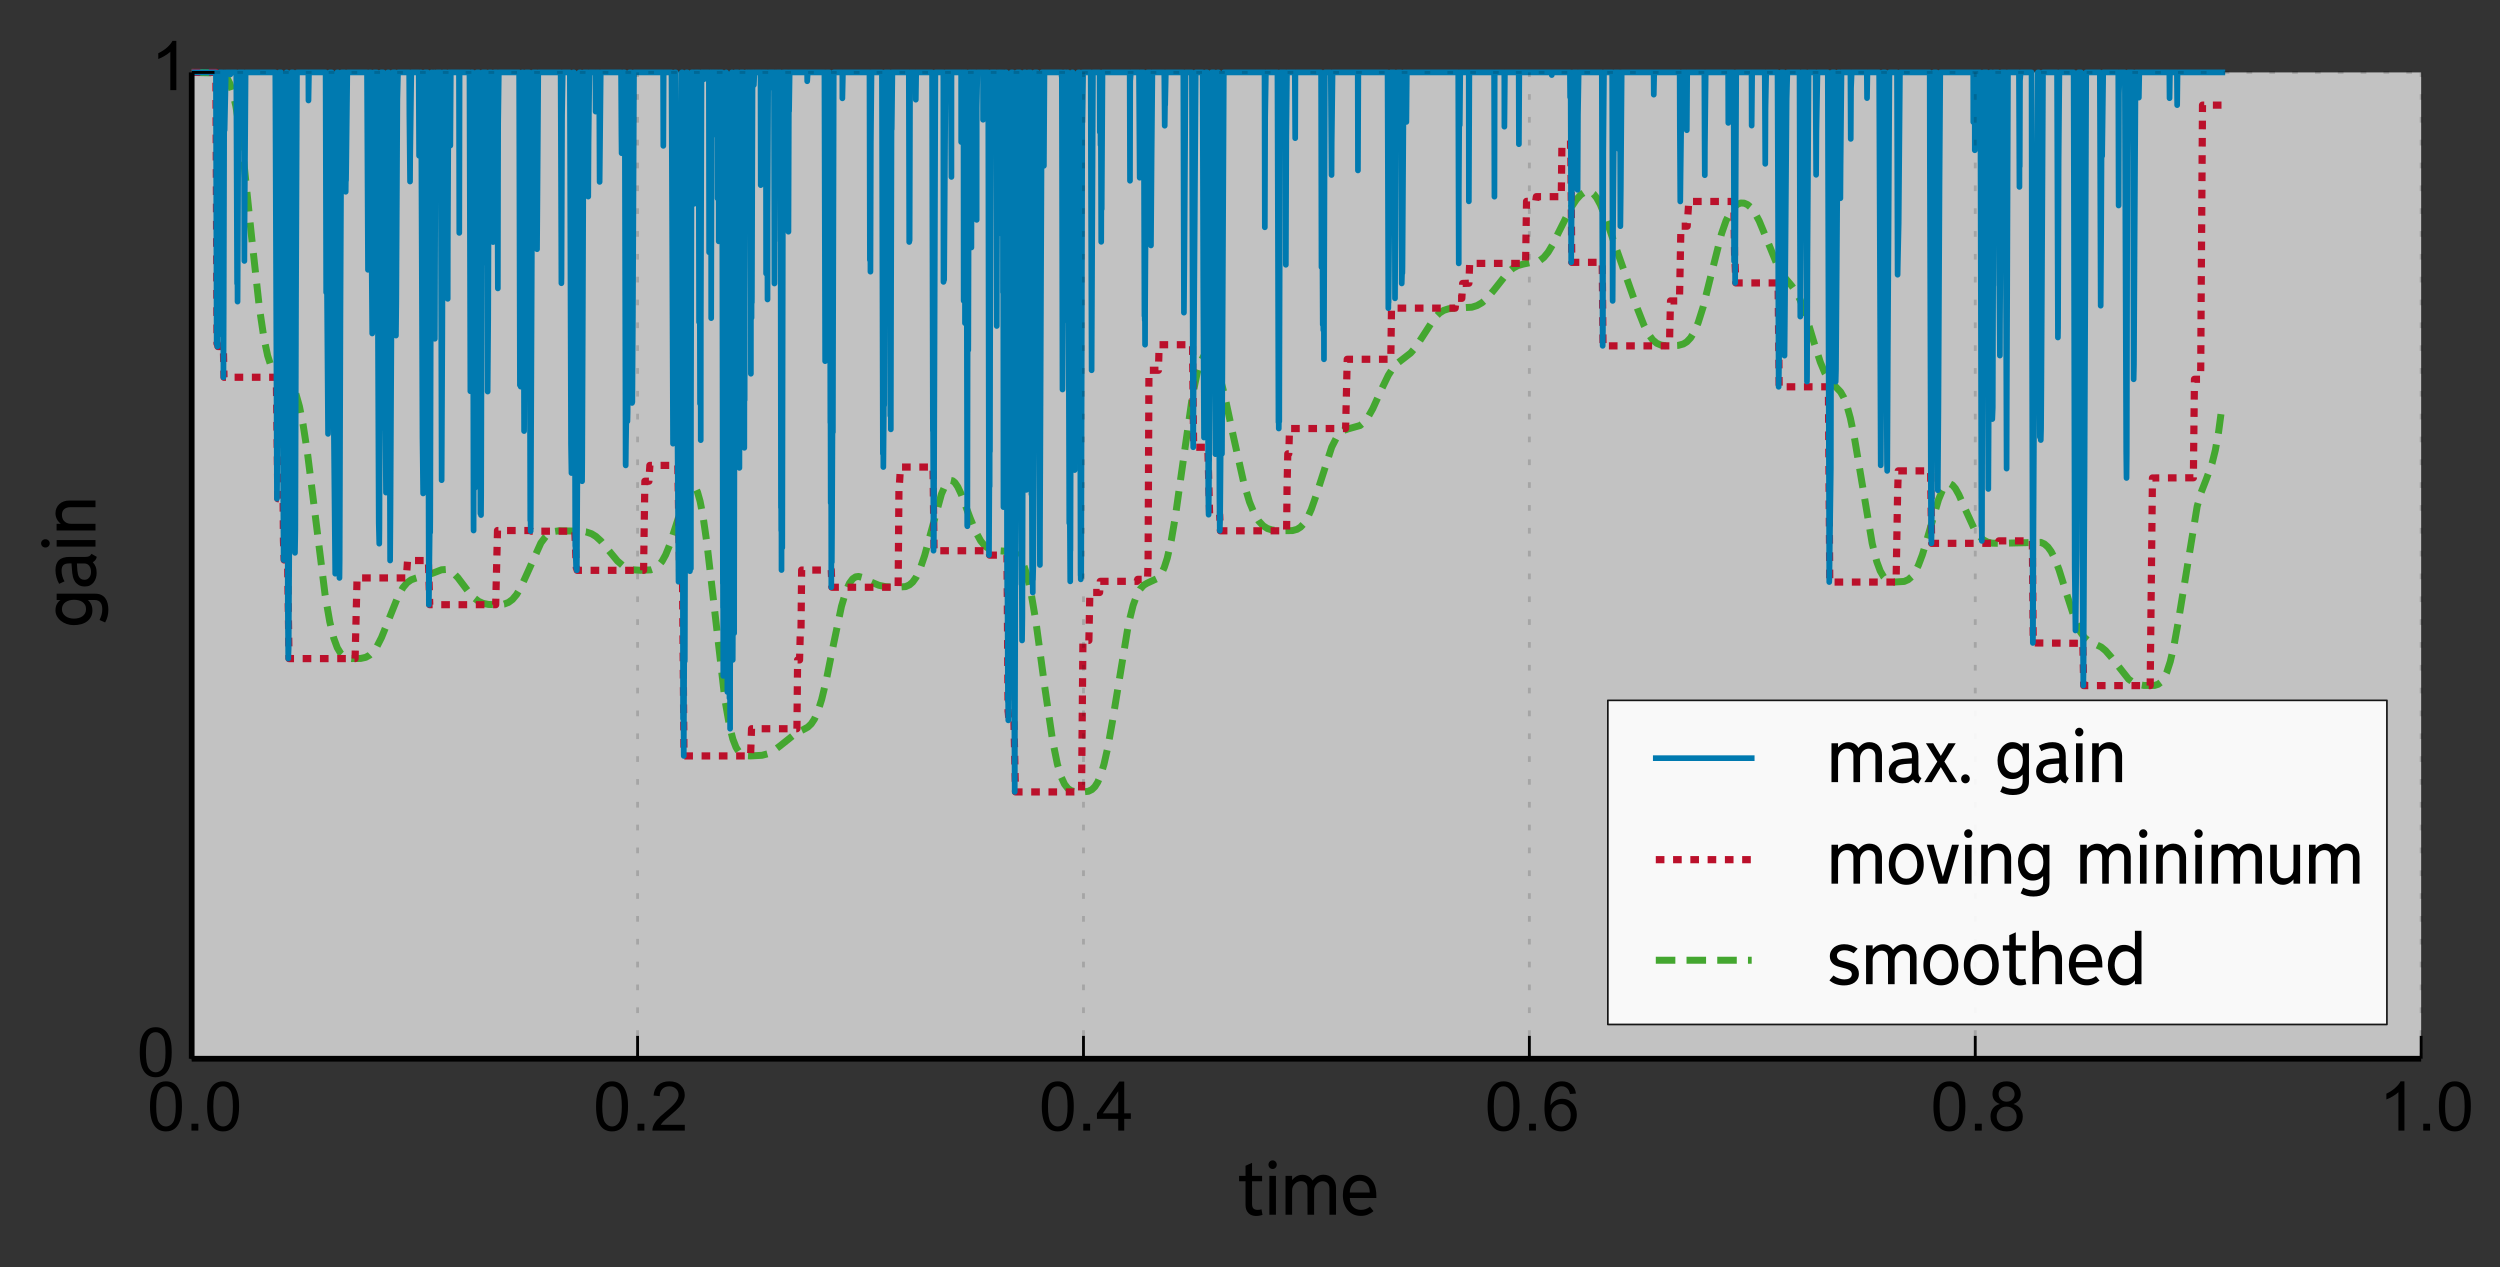 <?xml version="1.0" encoding="utf-8" standalone="no"?>
<!DOCTYPE svg PUBLIC "-//W3C//DTD SVG 1.1//EN"
  "http://www.w3.org/Graphics/SVG/1.1/DTD/svg11.dtd">
<!-- Created with matplotlib (http://matplotlib.org/) -->
<svg height="222pt" version="1.1" viewBox="0 0 438 222" width="438pt" xmlns="http://www.w3.org/2000/svg" xmlns:xlink="http://www.w3.org/1999/xlink">
 <rect x="0" y="0" width="438" height="222" fill="#333333" stroke="none"/>
 <defs>
  <style type="text/css">
*{stroke-linecap:butt;stroke-linejoin:round;}
  </style>
 </defs>
 <g id="figure_1">
  <g id="patch_1">
   <path d="
M0 222.277
L438.785 222.277
L438.785 -2.84217e-14
L0 -2.84217e-14
z
" style="fill:none;"/>
  </g>
  <g id="axes_1">
   <g id="patch_2">
    <path d="
M33.585 185.487
L424.185 185.487
L424.185 12.687
L33.585 12.687
z
" style="fill:#ffffff;opacity:0.7;"/>
   </g>
   <g id="line2d_1">
    <path clip-path="url(#pc3458e1144)" d="
M33.585 12.687
L38.793 12.796
L39.316 13.107
L39.776 13.656
L40.254 14.6
L40.768 16.154
L41.326 18.612
L41.973 22.543
L42.77 28.903
L44.054 41.281
L45.427 53.781
L46.233 59.211
L46.897 62.332
L47.5 64.184
L48.058 65.228
L48.571 65.754
L49.156 66.031
L50.298 66.504
L50.848 67.025
L51.352 67.831
L51.875 69.117
L52.451 71.169
L53.097 74.356
L53.868 79.36
L54.94 87.957
L56.941 104.1
L57.774 108.943
L58.474 111.808
L59.094 113.487
L59.678 114.459
L60.245 114.99
L60.847 115.27
L61.618 115.38
L63.186 115.361
L64.071 115.163
L64.736 114.801
L65.373 114.204
L66.055 113.237
L66.835 111.708
L67.88 109.119
L69.758 104.433
L70.608 102.93
L71.334 102.077
L72.034 101.584
L72.884 101.274
L75.772 100.439
L77.357 99.826
L78.119 99.777
L78.774 99.968
L79.447 100.414
L80.218 101.209
L81.998 103.569
L82.963 104.668
L83.823 105.34
L84.611 105.702
L85.568 105.899
L87.162 105.942
L88.322 105.832
L89.084 105.544
L89.784 105.028
L90.51 104.157
L91.245 102.904
L92.166 100.892
L94.761 95.128
L95.576 94.036
L96.302 93.44
L97.055 93.119
L97.924 93
L101.076 93.047
L102.671 93.188
L103.645 93.515
L104.416 93.992
L105.266 94.768
L106.603 96.383
L108.171 98.28
L109.172 99.143
L109.978 99.575
L110.89 99.825
L112.21 99.917
L113.99 99.842
L114.717 99.591
L115.372 99.109
L115.992 98.346
L116.621 97.204
L117.329 95.464
L118.233 92.675
L120.411 85.928
L120.917 85.159
L121.262 84.978
L121.545 85.069
L121.855 85.441
L122.209 86.236
L122.652 87.806
L123.175 90.492
L123.83 95.027
L124.725 102.761
L127.001 122.556
L127.799 127.145
L128.401 129.509
L128.95 130.927
L129.464 131.742
L129.995 132.195
L130.58 132.394
L131.492 132.439
L133.502 132.329
L134.512 132.061
L135.504 131.561
L136.664 130.683
L139.605 128.337
L140.686 127.855
L141.527 127.398
L142.129 126.824
L142.687 125.985
L143.325 124.545
L143.954 122.548
L144.715 119.399
L145.823 113.88
L147.426 106.227
L148.232 103.517
L148.825 102.183
L149.392 101.409
L149.915 101.064
L150.42 100.995
L151.022 101.154
L152.483 101.922
L153.962 102.538
L155.149 102.788
L156.938 102.883
L158.666 102.773
L159.339 102.47
L159.897 101.985
L160.499 101.145
L161.181 99.716
L161.996 97.334
L162.961 93.779
L164.945 86.55
L165.618 85.021
L166.141 84.35
L166.548 84.162
L166.912 84.239
L167.31 84.569
L167.797 85.287
L168.417 86.606
L169.95 90.723
L170.95 93.178
L171.827 94.779
L172.562 95.659
L173.28 96.16
L173.971 96.397
L174.972 96.496
L177.204 96.651
L177.85 96.9
L178.382 97.333
L178.869 98.005
L179.382 99.092
L179.923 100.752
L180.631 103.827
L181.499 108.967
L183.067 120.549
L184.413 129.741
L185.255 133.882
L185.955 136.201
L186.512 137.4
L187.097 138.153
L187.681 138.534
L188.39 138.702
L189.648 138.742
L190.684 138.633
L191.304 138.33
L191.818 137.829
L192.314 137.046
L192.845 135.797
L193.421 133.894
L194.085 130.957
L194.918 126.283
L197.708 109.312
L198.523 106.054
L199.152 104.318
L199.745 103.223
L200.365 102.531
L201.003 102.158
L202.916 101.271
L203.456 100.537
L203.97 99.441
L204.501 97.792
L205.201 94.72
L205.936 90.422
L206.946 83.217
L208.939 69.244
L209.753 65.313
L210.382 63.325
L210.905 62.364
L211.321 62.02
L211.667 62.001
L212.021 62.217
L212.437 62.76
L212.96 63.833
L213.598 65.65
L214.528 69.16
L216.131 76.65
L217.902 84.56
L218.912 87.951
L219.762 90.011
L220.541 91.298
L221.312 92.125
L222.065 92.605
L222.862 92.853
L224.261 92.983
L226.44 92.957
L227.246 92.737
L227.866 92.343
L228.451 91.716
L229.053 90.75
L229.726 89.26
L230.559 86.881
L233.314 78.333
L234.119 76.752
L234.801 75.889
L235.475 75.395
L236.139 75.159
L238.282 74.551
L238.947 73.999
L239.7 73.036
L240.506 71.611
L242.091 68.105
L243.234 65.742
L244.031 64.5
L244.784 63.669
L245.864 62.842
L247.148 61.844
L247.99 60.883
L249.23 58.975
L251.311 55.746
L252.197 54.847
L252.941 54.377
L253.818 54.092
L254.925 53.992
L257.866 53.823
L258.787 53.534
L259.663 53.026
L260.496 52.299
L261.781 50.768
L264.092 47.84
L265.084 46.986
L265.917 46.536
L266.882 46.265
L269.769 45.654
L270.469 45.109
L271.222 44.198
L272.019 42.87
L273.126 40.594
L275.243 36.372
L276.173 34.966
L276.935 34.124
L277.661 33.63
L278.228 33.507
L278.706 33.625
L279.202 33.985
L279.743 34.666
L280.381 35.85
L281.355 38.27
L282.798 42.506
L286.855 54.023
L288.007 56.958
L288.786 58.496
L289.548 59.544
L290.265 60.144
L291.018 60.465
L291.957 60.585
L294.02 60.515
L294.924 60.265
L295.544 59.884
L296.199 59.185
L296.872 58.063
L297.51 56.56
L298.387 53.786
L299.716 48.447
L301.602 40.978
L302.39 38.7
L303.152 37.141
L303.843 36.234
L304.445 35.765
L304.995 35.57
L305.561 35.591
L306.146 35.839
L306.748 36.338
L307.395 37.184
L308.21 38.705
L309.14 40.953
L311.62 47.042
L312.487 48.399
L313.86 50.012
L314.684 51.165
L315.375 52.503
L316.243 54.786
L317.855 60.137
L318.927 63.469
L319.697 65.307
L320.441 66.536
L321.247 67.38
L322.47 68.661
L323.036 69.658
L323.577 71.057
L324.179 73.24
L324.887 76.64
L325.826 82.223
L328.014 95.24
L328.811 98.404
L329.405 100.006
L330.016 101.064
L330.547 101.598
L331.141 101.887
L331.894 101.976
L333.621 101.866
L334.32 101.556
L334.896 101.063
L335.481 100.27
L336.109 99.029
L336.809 97.171
L337.739 94.073
L339.626 87.547
L340.29 85.949
L340.866 85.085
L341.309 84.782
L341.681 84.772
L342.088 85.002
L342.584 85.584
L343.195 86.672
L344.205 88.983
L345.808 92.49
L346.694 93.838
L347.456 94.574
L348.217 94.98
L349.032 95.161
L350.308 95.196
L354.577 95.085
L357.553 95.025
L358.181 95.307
L358.793 95.838
L359.359 96.62
L359.997 97.872
L360.75 99.839
L361.813 103.244
L363.646 108.929
L364.479 110.703
L365.179 111.685
L365.914 112.304
L366.853 112.752
L368.137 113.364
L368.899 113.993
L369.838 115.068
L372.929 118.988
L373.735 119.57
L374.603 119.927
L375.648 120.095
L377.463 120.089
L378.101 119.893
L378.615 119.502
L379.111 118.839
L379.616 117.796
L380.227 115.922
L380.856 113.235
L381.609 109.071
L384.939 88.739
L385.621 86.317
L386.525 84
L387.552 81.19
L388.128 78.868
L388.694 75.703
L389.323 70.971
L389.35 70.743
L389.35 70.743" style="fill:none;stroke:#44a730;stroke-dasharray:3.425,1.957;stroke-dashoffset:0.0;stroke-width:1.223;"/>
   </g>
   <g id="line2d_2">
    <path clip-path="url(#pc3458e1144)" d="
M33.585 12.687
L37.828 12.687
L38.022 60.215
L38.076 60.215
L38.191 60.712
L39.13 60.712
L39.245 66.1
L48.412 66.1
L48.678 87.374
L49.599 87.374
L49.661 94.745
L49.785 98.106
L50.387 98.106
L50.635 115.388
L62.211 115.388
L62.557 101.252
L71.184 101.252
L71.405 98.203
L75.054 98.203
L75.293 105.943
L86.843 105.943
L87.162 92.948
L92.963 92.948
L93.079 93.062
L100.713 93.062
L100.97 99.486
L100.997 99.486
L101.121 99.918
L112.759 99.918
L112.785 97.689
L112.98 84.309
L113.689 84.309
L113.857 81.538
L118.755 81.538
L119.092 101.918
L119.579 101.918
L119.836 132.439
L131.501 132.439
L131.669 127.671
L139.623 127.671
L139.738 115.62
L140.083 115.62
L140.207 110.928
L140.331 110.928
L140.447 99.871
L145.637 99.871
L145.752 102.884
L157.355 102.884
L157.497 85.376
L157.55 85.376
L157.762 81.827
L163.466 81.827
L163.643 96.485
L173.262 96.485
L173.377 97.256
L176.424 97.256
L176.619 124.678
L176.637 124.678
L176.761 126.206
L177.637 126.206
L177.912 138.742
L189.488 138.742
L189.728 112.206
L190.773 112.206
L190.941 103.804
L192.651 103.804
L192.765 101.854
L199.213 101.854
L199.329 101.502
L201.056 101.502
L201.145 98.439
L201.295 64.869
L202.96 64.869
L203.084 60.392
L208.93 60.392
L209.125 78.36
L211.613 78.36
L211.924 90.175
L213.686 90.175
L213.81 92.996
L225.413 92.996
L225.493 85.291
L225.617 79.507
L225.794 79.507
L225.927 75.076
L235.749 75.076
L236.033 62.948
L243.668 62.948
L243.791 53.989
L254.943 53.989
L255.164 52.269
L256.112 52.269
L256.254 49.661
L257.352 49.622
L257.485 46.145
L267.281 46.145
L267.449 35.277
L269.052 35.277
L269.167 34.46
L273.534 34.46
L273.649 25.263
L275.199 25.263
L275.376 45.966
L280.708 45.966
L280.85 60.591
L292.497 60.591
L292.541 58.004
L292.674 52.719
L294.242 52.719
L294.499 39.627
L295.597 39.627
L295.872 35.293
L303.763 35.293
L303.914 45.76
L303.976 45.76
L304.118 49.57
L311.531 49.57
L311.549 52.457
L311.708 67.768
L320.335 67.768
L320.574 101.977
L332.195 101.977
L332.451 86.834
L332.576 82.499
L338.244 82.499
L338.262 84.338
L338.43 95.196
L350.086 95.196
L350.21 94.763
L356.065 94.763
L356.224 112.643
L364.913 112.714
L365.063 120.118
L376.711 120.115
L376.764 115.127
L377.109 83.742
L384.284 83.706
L384.319 79.515
L384.47 66.451
L385.523 66.451
L385.568 64.611
L385.665 48.796
L385.878 18.418
L389.35 18.418
L389.35 18.418" style="fill:none;stroke:#bb102b;stroke-dasharray:1.513,1.513;stroke-dashoffset:0.0;stroke-width:1.261;"/>
   </g>
   <g id="line2d_3">
    <path clip-path="url(#pc3458e1144)" d="
M33.585 12.687
L37.828 12.687
L37.96 60.215
L38.014 52.669
L38.031 59.613
L38.049 53.977
L38.049 53.977
L38.058 51.22
L38.067 51.677
L38.067 51.677
L38.084 60.712
L38.102 52.081
L38.102 52.081
L38.111 48.796
L38.111 48.796
L38.111 48.796
L38.173 58.802
L38.191 49.843
L38.191 49.843
L38.483 12.687
L38.997 12.687
L39.147 66.1
L39.192 54.464
L39.298 12.687
L39.351 22.796
L39.564 12.687
L40.352 12.687
L40.361 13.045
L40.458 12.687
L41.397 12.687
L41.539 49.674
L41.592 48.066
L41.601 46.582
L41.601 46.582
L41.601 46.582
L41.618 52.843
L41.627 51.144
L41.627 51.144
L41.796 12.687
L42.708 12.687
L42.717 12.898
L42.814 45.718
L42.841 39.521
L43.027 12.687
L48.235 12.687
L48.518 87.374
L48.545 84.863
L48.748 41.246
L48.908 12.687
L49.262 12.687
L49.43 57.381
L49.448 56.211
L49.457 57.148
L49.457 57.148
L49.696 98.106
L49.705 97.091
L49.856 90.609
L49.926 81.789
L50.192 12.687
L50.263 12.687
L50.422 105.943
L50.502 115.388
L50.573 113.671
L50.697 92.972
L51.06 12.687
L51.352 12.687
L51.361 13.213
L51.538 73.557
L51.68 96.858
L51.742 92.766
L51.866 51.474
L52.026 12.687
L54.027 12.687
L54.045 17.606
L54.134 12.687
L57.048 12.687
L57.145 51.22
L57.198 44.507
L57.216 40.656
L57.242 44.156
L57.242 44.156
L57.473 76.016
L57.535 72.069
L57.641 21.704
L57.756 12.687
L58.128 12.687
L58.146 18.615
L58.376 65.34
L58.394 65.074
L58.73 100.513
L58.757 99.129
L58.784 97.063
L58.908 52.98
L59.076 12.687
L59.226 12.687
L59.474 101.252
L59.51 98.068
L59.643 55.295
L59.838 12.687
L60.413 12.687
L60.449 17.924
L60.564 33.601
L60.608 29.432
L60.626 31.62
L60.652 29.655
L60.652 29.655
L60.847 12.687
L64.302 12.687
L64.47 47.274
L64.594 22.101
L64.709 12.687
L64.984 12.687
L65.054 38.368
L65.214 58.427
L65.258 57.055
L65.311 47.436
L65.506 12.687
L66.029 12.687
L66.356 91.678
L66.445 95.254
L66.472 92.748
L66.56 67.019
L66.746 12.687
L67.136 12.687
L67.171 20.058
L67.393 75.137
L67.446 70.828
L67.464 70.109
L67.499 70.222
L67.499 70.222
L67.623 86.302
L67.694 78.9
L67.809 33.52
L67.942 12.687
L68.092 12.687
L68.349 98.203
L68.411 89.724
L68.81 12.687
L69.235 12.687
L69.368 58.791
L69.43 52.955
L69.616 17.426
L69.731 12.687
L71.688 12.687
L71.724 20.212
L71.839 31.804
L71.866 27.604
L72.06 12.687
L73.362 12.687
L73.38 17.725
L73.424 27.287
L73.46 18.654
L73.46 18.654
L73.584 12.687
L73.787 12.687
L73.814 24.9
L74.018 76.605
L74.133 86.454
L74.177 80.536
L74.416 12.687
L74.903 12.687
L75.134 105.943
L75.143 105.393
L75.32 89.905
L75.329 90.246
L75.364 93.285
L75.382 90.73
L75.382 90.73
L75.479 51.22
L75.621 12.687
L75.869 12.729
L75.905 28.862
L75.966 15.591
L75.966 15.591
L76.073 12.687
L76.082 13.798
L76.179 59.355
L76.259 33.422
L76.471 12.687
L77.197 12.687
L77.375 84.128
L77.428 72.295
L77.49 59.209
L77.64 12.687
L78.181 12.687
L78.331 44.521
L78.34 43.289
L78.367 19.612
L78.394 40.404
L78.394 40.404
L78.438 52.356
L78.455 42.456
L78.455 42.456
L78.588 12.687
L78.872 12.687
L78.898 25.499
L78.978 12.687
L80.413 12.687
L80.466 40.804
L80.519 12.687
L82.246 12.687
L82.255 13.38
L82.406 68.546
L82.565 12.687
L82.822 12.687
L82.963 92.007
L82.972 92.948
L82.972 92.948
L82.972 92.948
L83.008 75.248
L83.149 76.972
L83.158 77.51
L83.167 77.279
L83.167 77.279
L83.176 76.922
L83.176 76.922
L83.176 76.922
L83.212 85.468
L83.23 79.483
L83.23 79.483
L83.371 54.403
L83.38 60.767
L83.389 65.462
L83.397 60.866
L83.397 60.866
L83.539 12.687
L83.912 12.687
L83.947 40.656
L84.035 79.109
L84.088 74.688
L84.124 66.691
L84.132 72.295
L84.168 89.963
L84.257 85.07
L84.274 90.239
L84.301 86.751
L84.301 86.751
L84.416 34.798
L84.54 12.687
L85.178 12.687
L85.329 46.255
L85.337 44.955
L85.355 36.901
L85.399 43.887
L85.399 43.887
L85.435 68.603
L85.532 55.903
L85.683 12.687
L86.09 12.687
L86.108 24.168
L86.214 19.301
L86.223 19.826
L86.223 19.826
L86.223 19.826
L86.241 15.794
L86.241 15.794
L86.241 15.794
L86.382 42.413
L86.595 12.687
L87.082 12.687
L87.224 50.529
L87.25 32.568
L87.277 21.59
L87.392 12.687
L90.953 12.687
L91.086 67.473
L91.13 57.113
L91.227 67.738
L91.254 64.083
L91.511 12.687
L91.617 12.687
L91.821 75.522
L91.83 74.392
L92.095 12.687
L92.724 12.687
L92.742 26.237
L92.901 91.178
L92.91 90.546
L92.928 90.73
L92.928 90.73
L92.928 90.73
L92.954 89.15
L92.954 89.15
L92.954 89.15
L92.972 93.062
L92.99 90.679
L92.99 90.679
L93.264 22.402
L93.389 12.687
L93.991 12.687
L94.088 43.66
L94.15 35.214
L94.301 12.687
L98.225 12.687
L98.357 49.622
L98.375 48.531
L98.472 20.309
L98.588 12.687
L99.837 12.687
L100.04 77.822
L100.093 81.201
L100.12 82.879
L100.164 81.858
L100.164 81.858
L100.279 57.647
L100.448 12.687
L100.572 12.687
L100.784 95.655
L100.811 95.478
L100.935 99.486
L100.953 99.208
L100.988 98.508
L100.988 98.508
L100.988 98.508
L101.05 99.918
L101.067 98.748
L101.067 98.748
L101.262 63.832
L101.51 12.687
L101.705 12.687
L101.98 84.309
L102.006 80.731
L102.113 53.818
L102.263 12.687
L102.954 12.687
L102.999 14.936
L103.06 34.444
L103.114 24.9
L103.255 12.687
L104.318 12.687
L104.354 19.554
L104.425 12.687
L104.973 12.687
L105.053 31.871
L105.115 25.968
L105.248 12.687
L108.809 12.687
L108.871 23.429
L108.906 26.843
L108.924 24.351
L108.924 24.351
L108.95 20.674
L108.959 22.308
L108.959 22.308
L108.977 26.576
L109.013 23.001
L109.013 23.001
L109.181 12.687
L109.447 12.687
L109.606 81.316
L109.623 81.538
L109.623 81.538
L109.623 81.538
L109.659 78.01
L109.792 69.788
L109.827 71.429
L109.854 70.67
L109.863 71.355
L109.863 71.355
L109.925 73.805
L109.96 72.259
L109.96 72.259
L110.111 45.622
L110.27 12.687
L110.598 12.687
L110.616 22.759
L110.731 70.596
L110.784 70.446
L110.881 55.391
L111.076 12.687
L116.169 12.687
L116.213 25.553
L116.275 12.687
L117.648 12.687
L117.914 77.732
L117.932 74.261
L118.224 12.687
L118.401 12.687
L118.623 68.758
L118.631 68.988
L118.631 68.988
L118.631 68.988
L118.64 68.333
L118.64 68.333
L118.64 68.333
L118.879 101.918
L118.994 93.793
L119.11 55.127
L119.136 31.804
L119.154 48.637
L119.154 48.637
L119.172 57.055
L119.189 49.869
L119.189 49.869
L119.233 39.762
L119.251 47.234
L119.251 47.234
L119.269 50.876
L119.269 50.876
L119.269 50.876
L119.446 12.687
L119.544 12.687
L119.667 125.924
L119.694 116.91
L119.792 132.439
L119.836 123.515
L119.924 104.132
L119.96 114.26
L119.969 115.83
L119.978 115.433
L119.978 115.433
L120.119 55.522
L120.243 12.687
L120.42 12.687
L120.5 85.191
L120.544 70.791
L120.597 47.126
L120.606 52.018
L120.606 52.018
L120.686 98.294
L120.713 52.781
L120.722 51.118
L120.722 51.118
L120.722 51.118
L120.801 77.839
L120.819 61.791
L120.819 61.791
L120.828 42.384
L120.837 52.893
L120.837 52.893
L120.872 100.072
L120.952 74.182
L120.987 90.008
L120.996 75.188
L120.996 75.188
L121.005 68.08
L121.005 68.08
L121.005 68.08
L121.04 99.601
L121.058 70.614
L121.058 70.614
L121.182 12.687
L121.404 12.687
L121.413 29.724
L121.51 12.687
L121.545 12.687
L121.625 35.706
L121.652 12.687
L121.696 12.687
L121.767 26.861
L121.802 12.687
L122.396 12.687
L122.475 56.423
L122.502 26.29
L122.52 12.687
L122.52 12.687
L122.52 12.687
L122.644 70.717
L122.652 67.058
L122.688 25.878
L122.759 55.055
L122.768 77.113
L122.785 55.95
L122.785 55.95
L122.9 12.687
L123.317 12.687
L123.326 13.881
L123.423 12.687
L124.194 12.687
L124.238 44.198
L124.309 16.362
L124.424 12.687
L124.583 12.687
L124.601 55.737
L124.69 12.687
L125.247 12.687
L125.265 23.559
L125.354 12.687
L125.708 12.687
L125.717 34.749
L125.814 12.687
L125.903 12.687
L125.921 42.283
L126.009 12.687
L126.505 12.687
L126.647 102.228
L126.656 98.95
L126.665 100.473
L126.665 100.473
L126.674 106.444
L126.683 104.62
L126.683 104.62
L126.691 97.781
L126.691 97.781
L126.691 97.781
L126.718 118.417
L126.815 115.402
L126.833 105.08
L126.851 114.708
L126.851 114.708
L126.859 117.313
L126.859 117.313
L126.859 117.313
L127.205 12.687
L127.214 13.756
L127.232 12.687
L127.365 113.249
L127.373 111.844
L127.373 111.844
L127.373 111.844
L127.382 113.841
L127.391 111.905
L127.391 111.905
L127.4 110.11
L127.4 110.11
L127.4 110.11
L127.435 121.23
L127.444 111.675
L127.444 111.675
L127.533 43.432
L127.568 91.765
L127.577 100.452
L127.586 92.826
L127.586 92.826
L127.639 54.318
L127.666 85.206
L127.666 85.206
L127.692 102.472
L127.692 102.472
L127.692 102.472
L127.71 48.052
L127.719 74.47
L127.719 74.47
L127.807 122.303
L127.843 119.178
L127.869 113.968
L127.896 117.135
L127.896 117.135
L127.914 127.671
L127.922 118.104
L127.922 118.104
L128.055 85.869
L128.223 12.687
L128.232 12.687
L128.374 115.62
L128.383 113.37
L128.472 83.176
L128.498 99.512
L128.507 102.588
L128.525 102.242
L128.525 102.242
L128.551 83.028
L128.596 99.14
L128.596 99.14
L128.622 110.928
L128.631 101.056
L128.631 101.056
L128.773 12.687
L129.304 12.687
L129.428 74.435
L129.446 34.99
L129.499 56.517
L129.499 56.517
L129.543 81.972
L129.579 58.141
L129.579 58.141
L129.632 38.338
L129.641 49.609
L129.641 49.609
L129.65 66.93
L129.659 54.391
L129.659 54.391
L129.774 12.687
L129.782 12.729
L129.827 12.687
L129.889 36.385
L129.933 12.687
L130.208 12.687
L130.332 68.226
L130.341 65.706
L130.358 56.27
L130.367 61.845
L130.367 61.845
L130.402 78.457
L130.42 62.596
L130.42 62.596
L130.438 35.564
L130.447 45.511
L130.447 45.511
L130.464 70.09
L130.473 52.843
L130.473 52.843
L130.606 16.22
L130.615 23.188
L130.615 23.188
L130.615 23.188
L130.73 12.687
L130.872 12.687
L130.881 33.959
L130.978 12.687
L131.005 12.687
L131.014 16.038
L131.111 12.687
L131.332 12.687
L131.421 27.745
L131.439 13.694
L131.474 12.687
L131.554 65.482
L131.58 25.118
L131.607 12.687
L131.616 23.132
L131.616 23.132
L131.669 55.677
L131.678 37.228
L131.678 37.228
L131.687 12.687
L131.696 30.049
L131.696 30.049
L131.722 52.992
L131.731 51.942
L131.731 51.942
L131.846 12.687
L132.068 12.687
L132.076 14.895
L132.174 12.687
L133.245 12.687
L133.281 32.435
L133.352 12.687
L133.379 12.687
L133.387 29.707
L133.485 12.687
L134.184 12.687
L134.22 47.919
L134.291 12.687
L134.37 12.687
L134.468 52.469
L134.477 37.507
L134.592 12.687
L134.627 12.687
L134.636 15.652
L134.734 12.687
L135.602 12.687
L135.681 49.674
L135.717 37.816
L135.726 42.254
L135.726 42.254
L135.726 42.254
L135.859 12.687
L135.876 12.687
L135.894 24.021
L135.982 12.687
L136.009 12.687
L136.027 28.845
L136.115 12.687
L136.735 12.687
L136.824 88.933
L136.859 87.197
L136.868 92.966
L136.877 88.237
L136.877 88.237
L136.895 79.053
L136.903 83.094
L136.903 83.094
L136.921 99.871
L136.93 91.172
L136.93 91.172
L136.939 77.781
L136.957 86.772
L136.957 86.772
L136.974 94.271
L136.983 88.523
L136.983 88.523
L137.01 49.217
L137.045 84.041
L137.045 84.041
L137.054 95.95
L137.054 95.95
L137.054 95.95
L137.196 12.687
L137.205 25.408
L137.214 31.066
L137.223 29.415
L137.223 29.415
L137.338 12.687
L137.984 12.687
L137.993 32.798
L138.09 12.687
L138.117 12.687
L138.135 40.597
L138.223 12.687
L138.241 12.687
L138.25 19.476
L138.347 12.687
L141.412 12.687
L141.421 14.234
L141.518 12.687
L144.441 12.687
L144.565 63.276
L144.671 12.687
L144.68 19.631
L144.698 35.897
L144.698 35.897
L144.698 35.897
L144.813 12.687
L145.309 12.687
L145.459 63.549
L145.477 74.042
L145.477 74.042
L145.477 74.042
L145.486 62.383
L145.495 65.074
L145.495 65.074
L145.539 88.109
L145.619 85.213
L145.645 102.884
L145.654 94.983
L145.654 94.983
L145.672 74.496
L145.699 87.435
L145.699 87.435
L145.734 98.477
L145.77 92.729
L145.77 92.729
L145.902 62.351
L145.92 75.71
L145.947 62.66
L145.947 62.66
L146.071 12.687
L147.577 12.687
L147.585 17.227
L147.683 12.687
L152.333 12.687
L152.404 45.553
L152.439 12.687
L152.448 12.687
L152.501 47.597
L152.572 25.082
L152.687 12.687
L154.512 12.687
L154.68 79.483
L154.689 68.09
L154.707 54.983
L154.715 60.898
L154.715 60.898
L154.76 81.827
L154.839 73.184
L154.866 60.315
L154.883 44.156
L154.892 54.488
L154.892 54.488
L154.901 71.032
L154.91 70.8
L154.91 70.8
L155.043 12.687
L155.831 12.687
L155.982 72.827
L155.999 42.687
L156.053 66.231
L156.053 66.231
L156.071 75.222
L156.079 69.39
L156.079 69.39
L156.212 12.687
L156.221 18.477
L156.23 22.646
L156.23 22.646
L156.23 22.646
L156.345 12.687
L159.223 12.687
L159.295 42.398
L159.33 12.687
L159.339 12.687
L159.365 42.123
L159.445 12.687
L160.41 12.687
L160.446 17.466
L160.517 12.687
L163.298 12.687
L163.44 75.48
L163.457 65.523
L163.466 73.478
L163.466 73.478
L163.555 96.485
L163.581 84.605
L163.608 95.945
L163.634 89.535
L163.634 89.535
L163.874 12.687
L165.273 12.687
L165.3 49.387
L165.406 48.941
L165.415 49.02
L165.654 12.687
L166.593 12.687
L166.69 30.999
L166.699 12.687
L168.391 12.687
L168.399 24.882
L168.497 12.687
L168.807 12.687
L168.834 52.694
L168.913 12.687
L169.046 12.687
L169.064 56.611
L169.152 12.687
L169.312 12.687
L169.454 92.081
L169.462 86.433
L169.471 86.985
L169.471 86.985
L169.48 92.198
L169.48 92.198
L169.48 92.198
L169.56 33.012
L169.631 39.882
L169.64 61.346
L169.649 59.513
L169.649 59.513
L169.772 12.687
L169.843 12.687
L169.852 28.758
L169.95 12.687
L170.153 12.687
L170.189 43.361
L170.259 12.687
L170.809 12.687
L170.818 15.652
L170.915 12.687
L170.995 12.687
L171.11 38.521
L171.119 18.851
L171.234 12.687
L172.226 12.687
L172.235 20.981
L172.332 12.687
L173.138 12.687
L173.271 97.256
L173.351 80.939
L173.368 69.027
L173.368 69.027
L173.368 69.027
L173.386 85.206
L173.395 70.381
L173.395 70.381
L173.422 49.596
L173.43 59.423
L173.43 59.423
L173.439 79.085
L173.448 74.086
L173.448 74.086
L173.563 12.687
L173.572 16.826
L173.687 12.687
L174.493 12.687
L174.626 57.113
L174.653 45.289
L174.768 12.687
L174.821 12.687
L174.83 38.734
L174.927 12.687
L175.352 12.687
L175.361 30.083
L175.459 12.687
L175.485 12.687
L175.494 40.967
L175.592 31.167
L175.689 12.687
L175.698 28.549
L175.707 27.039
L175.707 27.039
L175.707 27.039
L175.724 51.207
L175.733 44.057
L175.733 44.057
L175.76 12.687
L175.769 38.399
L175.769 38.399
L175.804 88.848
L175.884 80.349
L175.893 85.39
L175.902 82.753
L175.902 82.753
L175.919 57.923
L175.955 82.611
L175.955 82.611
L175.963 84.77
L175.963 84.77
L175.963 84.77
L176.097 12.687
L176.309 12.687
L176.433 99.975
L176.442 95.735
L176.451 96.12
L176.459 103.643
L176.468 100.503
L176.468 100.503
L176.477 95.666
L176.477 95.666
L176.477 95.666
L176.592 122.94
L176.61 121.067
L176.654 126.206
L176.681 121.312
L176.681 121.312
L176.77 111.026
L176.805 114.843
L176.814 114.249
L176.814 114.249
L176.814 114.249
L176.823 114.938
L176.832 114.605
L176.832 114.605
L177.195 12.687
L177.416 12.687
L177.478 53.781
L177.602 114.821
L177.62 110.35
L177.62 110.35
L177.62 110.35
L177.762 135.493
L177.779 138.742
L177.788 136.967
L177.788 136.967
L178.071 37.399
L178.187 12.687
L178.709 12.687
L178.833 89.091
L178.842 78.124
L178.851 78.002
L178.975 102.379
L178.993 90.475
L179.001 97.765
L179.001 97.765
L179.064 112.206
L179.117 108.163
L179.312 33.813
L179.453 12.687
L179.657 12.687
L179.816 85.827
L179.905 53.903
L179.958 63.644
L179.985 82.349
L179.994 70.353
L179.994 70.353
L180.003 44.578
L180.02 59.58
L180.02 59.58
L180.029 71.383
L180.038 70.222
L180.038 70.222
L180.047 55.355
L180.056 61.412
L180.056 61.412
L180.064 73.157
L180.073 69.883
L180.073 69.883
L180.171 12.687
L180.206 36.291
L180.215 38.826
L180.215 38.826
L180.215 38.826
L180.233 12.687
L180.277 20.866
L180.277 20.866
L180.286 40.225
L180.295 35.849
L180.295 35.849
L180.41 12.687
L180.56 12.687
L180.711 86.613
L180.729 76.252
L180.764 81.04
L180.764 81.04
L180.835 102.193
L180.888 98.025
L180.897 94.277
L180.906 96.39
L180.906 96.39
L180.941 103.804
L180.95 97.234
L180.95 97.234
L180.959 94.652
L180.959 94.652
L180.959 94.652
L180.977 101.566
L181.039 98.727
L181.039 98.727
L181.278 12.687
L181.703 12.687
L181.783 51.917
L181.889 49.046
L181.916 26.505
L181.924 43.218
L181.924 43.218
L182.04 76.705
L182.049 74.331
L182.057 69.845
L182.066 73.654
L182.066 73.654
L182.19 98.982
L182.199 94.919
L182.536 12.687
L182.881 12.687
L182.89 29.053
L182.987 12.687
L185.99 12.687
L185.999 13.38
L186.034 12.687
L186.149 68.245
L186.158 67.473
L186.282 40.523
L186.3 56.305
L186.309 45.774
L186.309 45.774
L186.451 12.687
L186.752 12.687
L186.787 20.904
L186.805 46.732
L186.849 28.758
L186.849 28.758
L186.973 12.687
L187.097 12.687
L187.336 91.641
L187.38 87.516
L187.389 83.537
L187.389 83.537
L187.389 83.537
L187.504 101.854
L187.513 96.345
L187.522 86.53
L187.531 92.142
L187.531 92.142
L187.54 96.457
L187.54 96.457
L187.54 96.457
L187.708 30.321
L187.717 39.461
L187.726 38.871
L187.841 12.687
L187.947 12.687
L188.16 74.366
L188.177 70.624
L188.195 69.361
L188.275 82.356
L188.284 74.912
L188.284 74.912
L188.293 66.421
L188.302 74.138
L188.302 74.138
L188.31 79.483
L188.31 79.483
L188.31 79.483
L188.355 61.03
L188.408 77.814
L188.408 77.814
L188.417 80.924
L188.417 80.924
L188.417 80.924
L188.541 37.708
L188.55 38.551
L188.638 66.82
L188.665 53.19
L188.674 48.385
L188.682 51.803
L188.682 51.803
L188.691 58.187
L188.7 56.81
L188.7 56.81
L188.709 51.36
L188.709 51.36
L188.709 51.36
L188.727 61.357
L188.753 53.277
L188.753 53.277
L188.904 12.687
L189.134 12.687
L189.152 15.937
L189.311 99.003
L189.32 100.813
L189.32 100.813
L189.32 100.813
L189.329 97.862
L189.329 97.862
L189.329 97.862
L189.347 101.502
L189.391 98.348
L189.391 98.348
L189.409 95.718
L189.418 96.797
L189.418 96.797
L189.427 101.131
L189.435 98.439
L189.435 98.439
L189.63 12.687
L189.639 15.386
L189.648 21.362
L189.648 21.362
L189.648 21.362
L189.763 12.687
L191.092 12.687
L191.127 28.043
L191.251 64.869
L191.26 62.168
L191.481 12.687
L192.651 12.687
L192.686 23.15
L192.774 19.34
L192.783 17.685
L192.792 17.705
L192.792 17.705
L192.81 25.39
L192.837 21.343
L192.837 21.343
L192.845 15.713
L192.854 18.082
L192.854 18.082
L192.934 42.369
L192.978 25.824
L192.987 26.165
L193.022 36.62
L193.031 33.845
L193.031 33.845
L193.155 12.687
L197.912 12.687
L197.921 13.129
L197.974 31.67
L198.018 14.151
L198.018 14.151
L198.133 12.687
L199.55 12.687
L199.674 31.134
L199.692 23.299
L199.807 12.687
L200.374 12.687
L200.507 55.355
L200.533 54.548
L200.542 54.682
L200.542 54.682
L200.542 54.682
L200.551 54.536
L200.551 54.536
L200.551 54.536
L200.56 56.128
L200.569 55.355
L200.569 55.355
L200.577 51.715
L200.586 52.656
L200.586 52.656
L200.613 60.392
L200.631 53.005
L200.631 53.005
L200.755 32.452
L200.79 35.659
L200.834 39.265
L200.861 36.495
L200.861 36.495
L201.011 12.687
L201.596 12.687
L201.649 43.003
L201.764 27.163
L201.897 12.687
L203.979 12.687
L204.058 22.026
L204.112 17.705
L204.121 14.73
L204.129 16.826
L204.129 16.826
L204.138 18.398
L204.138 18.398
L204.138 18.398
L204.253 12.687
L207.318 12.687
L207.424 54.778
L207.495 46.268
L207.707 12.687
L208.815 12.687
L209.018 75.334
L209.054 78.36
L209.063 75.965
L209.063 75.965
L209.488 12.687
L210.701 12.687
L210.808 50.129
L210.94 76.655
L210.976 71.594
L211.259 12.687
L211.499 12.687
L211.685 86.44
L211.693 86.323
L211.746 90.175
L211.791 86.662
L212.287 12.687
L212.738 12.687
L212.756 17.943
L212.942 79.57
L212.995 70.893
L213.004 70.893
L213.172 23.503
L213.305 12.687
L213.491 12.687
L213.642 86.93
L213.704 92.996
L213.766 90.945
L213.934 69.987
L214.085 79.507
L214.094 78.124
L214.412 12.687
L221.543 12.687
L221.596 39.822
L221.658 20.521
L221.782 12.687
L223.81 12.687
L223.987 73.972
L224.005 69.599
L224.013 66.371
L224.022 67.689
L224.022 67.689
L224.04 75.076
L224.076 71.502
L224.076 71.502
L224.102 63.623
L224.111 66.331
L224.111 66.331
L224.129 73.84
L224.138 68.526
L224.138 68.526
L224.288 12.687
L225.236 12.687
L225.28 46.392
L225.36 23.855
L225.475 12.687
L226.848 12.687
L226.919 24.204
L226.954 12.687
L231.454 12.687
L231.524 46.8
L231.613 35.58
L231.631 27.481
L231.64 32.203
L231.64 32.203
L231.746 56.88
L231.772 51.766
L231.781 51.588
L231.781 51.588
L231.781 51.588
L231.799 52.482
L231.799 52.482
L231.799 52.482
L231.817 49.713
L231.825 51.879
L231.825 51.879
L231.843 57.831
L231.861 54.014
L231.861 54.014
L231.897 46.172
L231.932 51.08
L231.932 51.08
L231.958 62.948
L231.967 57.658
L231.967 57.658
L232.109 12.687
L233.154 12.687
L233.287 30.661
L233.314 24.936
L233.464 12.687
L237.875 12.687
L237.911 29.861
L237.981 12.687
L243.101 12.687
L243.234 53.989
L243.251 52.619
L243.26 51.576
L243.269 52.432
L243.269 52.432
L243.278 52.967
L243.278 52.967
L243.278 52.967
L243.615 12.687
L244.314 12.687
L244.403 52.269
L244.465 41.628
L244.518 16.906
L244.615 23.596
L244.624 25.245
L244.624 25.245
L244.624 25.245
L244.642 22.158
L244.651 24.498
L244.651 24.498
L244.659 25.535
L244.659 25.535
L244.659 25.535
L244.81 12.687
L245.448 12.687
L245.581 49.661
L245.678 46.446
L245.696 47.839
L245.714 46.651
L245.714 46.651
L245.776 36.542
L245.926 12.687
L246.369 12.687
L246.396 21.362
L246.475 12.687
L255.483 12.687
L255.572 46.145
L255.589 33.078
L255.704 12.687
L255.731 12.687
L255.749 21.912
L255.837 12.687
L257.325 12.687
L257.343 35.277
L257.432 12.687
L261.763 12.687
L261.825 34.46
L261.869 12.687
L263.552 12.687
L263.569 22.195
L263.658 12.687
L266.076 12.687
L266.112 25.263
L266.183 12.687
L271.851 12.687
L271.869 13.15
L271.957 12.687
L275.048 12.687
L275.084 17.026
L275.155 12.687
L275.164 12.687
L275.172 12.898
L275.27 45.966
L275.332 39.295
L275.624 12.687
L276.333 12.687
L276.395 33.258
L276.457 20.193
L276.581 12.687
L280.637 12.687
L280.69 33.487
L280.788 60.591
L280.832 58.004
L280.894 26.701
L281.018 12.687
L282.453 12.687
L282.533 52.719
L282.595 41.788
L282.834 12.687
L283.569 12.687
L283.578 12.856
L283.649 26.147
L283.702 19.418
L283.808 12.687
L283.835 16.665
L283.888 39.627
L283.967 32.848
L284.118 12.687
L289.716 12.687
L289.742 16.584
L289.822 12.687
L294.277 12.687
L294.304 22.063
L294.384 35.293
L294.437 30.491
L294.667 12.687
L295.491 12.687
L295.526 22.814
L295.597 12.687
L298.6 12.687
L298.644 24.626
L298.679 30.695
L298.697 25.842
L298.697 25.842
L298.839 12.687
L302.771 12.687
L302.798 21.533
L302.878 12.687
L303.728 12.687
L303.808 45.76
L303.843 22.214
L303.861 15.774
L303.887 20.521
L303.887 20.521
L303.993 49.57
L304.029 44.043
L304.188 12.687
L306.872 12.687
L306.89 22.007
L306.978 12.687
L309.184 12.687
L309.272 28.706
L309.317 19.027
L309.441 12.687
L311.425 12.687
L311.62 67.768
L311.655 65.695
L311.708 61.737
L311.761 57.6
L311.823 60.756
L311.859 56.927
L311.921 20.174
L312.036 12.687
L312.355 12.687
L312.399 23.559
L312.461 12.687
L312.532 12.687
L312.647 62.308
L312.718 54.742
L313.019 17.346
L313.143 12.687
L315.278 12.687
L315.34 38.123
L315.41 55.463
L315.463 47.678
L315.658 12.687
L316.393 12.687
L316.579 66.85
L316.597 65.655
L316.668 45.178
L316.863 12.687
L318.094 12.687
L318.112 17.186
L318.183 30.627
L318.236 23.15
L318.422 12.687
L320.229 12.687
L320.485 101.977
L320.503 101.347
L320.76 82.07
L320.858 29.104
L320.981 12.687
L321.433 12.687
L321.61 66.87
L321.663 64.848
L321.779 49.177
L322.036 12.687
L322.328 12.687
L322.39 28.862
L322.434 34.733
L322.47 29.018
L322.47 29.018
L322.629 12.687
L324.197 12.687
L324.25 24.333
L324.303 15.427
L324.418 12.687
L327.067 12.687
L327.102 17.186
L327.173 12.687
L329.227 12.687
L329.502 81.523
L329.511 81.286
L329.582 67.797
L329.865 12.687
L330.299 12.687
L330.335 23.094
L330.6 81.024
L330.636 82.499
L330.653 81.653
L330.653 81.653
L330.742 62.565
L331.026 12.687
L332.345 12.687
L332.354 12.961
L332.46 48.132
L332.496 46.145
L332.646 39.129
L332.868 12.687
L338.085 12.687
L338.111 28.637
L338.306 91.052
L338.377 95.196
L338.421 92.984
L338.51 75.761
L338.802 12.687
L339.254 12.687
L339.502 85.89
L339.608 71.457
L339.803 31.971
L339.936 12.687
L345.711 12.687
L345.72 21.381
L345.817 12.687
L345.968 12.687
L345.985 26.326
L346.074 12.687
L346.959 12.687
L346.977 20.444
L347.137 92.142
L347.145 92.13
L347.163 92.277
L347.172 92.142
L347.172 92.142
L347.19 91.429
L347.19 91.429
L347.19 91.429
L347.216 94.763
L347.243 92.826
L347.243 92.826
L347.385 29.07
L347.518 12.687
L348.111 12.687
L348.315 75.445
L348.35 85.665
L348.403 76.049
L348.403 76.049
L348.616 20.251
L348.731 12.687
L348.935 12.687
L348.961 27.604
L349.05 73.424
L349.13 71.42
L349.165 59.569
L349.333 12.687
L350.095 12.687
L350.255 49.999
L350.263 49.23
L350.272 49.191
L350.378 62.297
L350.396 56.658
L350.671 12.687
L351.397 12.687
L351.459 51.74
L351.556 82.1
L351.583 71.475
L351.795 12.687
L353.718 12.687
L353.806 32.749
L353.824 18.733
L353.833 13.861
L353.841 14.068
L353.841 14.068
L353.859 29.156
L353.904 14.13
L353.904 14.13
L354.019 12.687
L355.932 12.687
L355.976 44.381
L356.153 112.643
L356.18 111.509
L356.268 91.134
L356.428 60.734
L356.455 63.202
L356.499 66.551
L356.569 68.265
L356.587 67.207
L356.764 34.749
L356.791 38.246
L356.826 44.325
L356.844 41.203
L356.844 41.203
L357.03 12.687
L357.225 12.687
L357.287 55.427
L357.385 76.563
L357.429 70.986
L357.446 69.968
L357.455 70.614
L357.455 70.614
L357.544 77.097
L357.597 75.128
L357.641 68.546
L357.933 12.687
L360.396 12.687
L360.546 59.13
L360.573 57.496
L360.67 28.393
L360.803 12.687
L363.301 12.687
L363.487 99.434
L363.62 110.462
L363.655 109.414
L363.797 96.013
L363.912 61.748
L364.125 12.687
L364.612 12.687
L364.621 13.171
L364.833 97.732
L364.993 120.118
L365.037 117.404
L365.205 83.903
L365.506 12.687
L367.889 12.687
L368.04 53.56
L368.119 41.379
L368.217 21
L368.27 25.788
L368.296 27.34
L368.305 26.666
L368.305 26.666
L368.482 12.687
L371.122 12.687
L371.184 36.007
L371.237 16.362
L371.352 12.687
L372.273 12.687
L372.513 79.221
L372.566 83.742
L372.61 79.515
L372.707 27.481
L372.831 12.687
L373.708 12.687
L373.814 66.451
L373.868 63.884
L373.974 43.347
L374.151 12.687
L374.7 12.687
L374.727 17.106
L374.807 12.687
L380.068 12.687
L380.103 17.206
L380.174 12.687
L381.396 12.687
L381.44 18.418
L381.503 12.687
L389.35 12.687
L389.35 12.687" style="fill:none;stroke:#007ab0;stroke-linecap:square;"/>
   </g>
   <g id="matplotlib.axis_1">
    <g id="xtick_1">
     <g id="line2d_4">
      <path clip-path="url(#pc3458e1144)" d="
M33.585 185.487
L33.585 12.687" style="fill:none;opacity:0.15;stroke:#000000;stroke-dasharray:1,3;stroke-dashoffset:0.0;stroke-width:0.5;"/>
     </g>
     <g id="line2d_5">
      <defs>
       <path d="
M0 0
L0 -4" id="m93b0483c22" style="stroke:#000000;stroke-width:0.5;"/>
      </defs>
      <g>
       <use style="stroke:#000000;stroke-width:0.5;" x="33.585" xlink:href="#m93b0483c22" y="185.487"/>
      </g>
     </g>
     <g id="text_1">
      <!-- 0.0 -->
      <defs>
       <path d="
M4.156 35.297
Q4.156 48 6.766 55.734
Q9.375 63.484 14.516 67.672
Q19.672 71.875 27.484 71.875
Q33.25 71.875 37.594 69.547
Q41.938 67.234 44.766 62.859
Q47.609 58.5 49.219 52.219
Q50.828 45.953 50.828 35.297
Q50.828 22.703 48.234 14.969
Q45.656 7.234 40.5 3
Q35.359 -1.219 27.484 -1.219
Q17.141 -1.219 11.234 6.203
Q4.156 15.141 4.156 35.297
M13.188 35.297
Q13.188 17.672 17.312 11.828
Q21.438 6 27.484 6
Q33.547 6 37.672 11.859
Q41.797 17.719 41.797 35.297
Q41.797 52.984 37.672 58.781
Q33.547 64.594 27.391 64.594
Q21.344 64.594 17.719 59.469
Q13.188 52.938 13.188 35.297" id="ArialMT-30"/>
       <path d="
M9.078 0
L9.078 10.016
L19.094 10.016
L19.094 0
z
" id="ArialMT-2e"/>
      </defs>
      <g transform="translate(25.781 198.077)scale(0.12 -0.12)">
       <use xlink:href="#ArialMT-30"/>
       <use x="55.615" xlink:href="#ArialMT-2e"/>
       <use x="83.398" xlink:href="#ArialMT-30"/>
      </g>
     </g>
    </g>
    <g id="xtick_2">
     <g id="line2d_6">
      <path clip-path="url(#pc3458e1144)" d="
M111.705 185.487
L111.705 12.687" style="fill:none;opacity:0.15;stroke:#000000;stroke-dasharray:1,3;stroke-dashoffset:0.0;stroke-width:0.5;"/>
     </g>
     <g id="line2d_7">
      <g>
       <use style="stroke:#000000;stroke-width:0.5;" x="111.705" xlink:href="#m93b0483c22" y="185.487"/>
      </g>
     </g>
     <g id="text_2">
      <!-- 0.2 -->
      <defs>
       <path d="
M50.344 8.453
L50.344 0
L3.031 0
Q2.938 3.172 4.047 6.109
Q5.859 10.938 9.828 15.625
Q13.812 20.312 21.344 26.469
Q33.016 36.031 37.109 41.625
Q41.219 47.219 41.219 52.203
Q41.219 57.422 37.469 61
Q33.734 64.594 27.734 64.594
Q21.391 64.594 17.578 60.781
Q13.766 56.984 13.719 50.25
L4.688 51.172
Q5.609 61.281 11.656 66.578
Q17.719 71.875 27.938 71.875
Q38.234 71.875 44.234 66.156
Q50.25 60.453 50.25 52
Q50.25 47.703 48.484 43.547
Q46.734 39.406 42.656 34.812
Q38.578 30.219 29.109 22.219
Q21.188 15.578 18.938 13.203
Q16.703 10.844 15.234 8.453
z
" id="ArialMT-32"/>
      </defs>
      <g transform="translate(103.93 198.077)scale(0.12 -0.12)">
       <use xlink:href="#ArialMT-30"/>
       <use x="55.615" xlink:href="#ArialMT-2e"/>
       <use x="83.398" xlink:href="#ArialMT-32"/>
      </g>
     </g>
    </g>
    <g id="xtick_3">
     <g id="line2d_8">
      <path clip-path="url(#pc3458e1144)" d="
M189.825 185.487
L189.825 12.687" style="fill:none;opacity:0.15;stroke:#000000;stroke-dasharray:1,3;stroke-dashoffset:0.0;stroke-width:0.5;"/>
     </g>
     <g id="line2d_9">
      <g>
       <use style="stroke:#000000;stroke-width:0.5;" x="189.825" xlink:href="#m93b0483c22" y="185.487"/>
      </g>
     </g>
     <g id="text_3">
      <!-- 0.4 -->
      <defs>
       <path d="
M32.328 0
L32.328 17.141
L1.266 17.141
L1.266 25.203
L33.938 71.578
L41.109 71.578
L41.109 25.203
L50.781 25.203
L50.781 17.141
L41.109 17.141
L41.109 0
z

M32.328 25.203
L32.328 57.469
L9.906 25.203
z
" id="ArialMT-34"/>
      </defs>
      <g transform="translate(182.024 198.077)scale(0.12 -0.12)">
       <use xlink:href="#ArialMT-30"/>
       <use x="55.615" xlink:href="#ArialMT-2e"/>
       <use x="83.398" xlink:href="#ArialMT-34"/>
      </g>
     </g>
    </g>
    <g id="xtick_4">
     <g id="line2d_10">
      <path clip-path="url(#pc3458e1144)" d="
M267.945 185.487
L267.945 12.687" style="fill:none;opacity:0.15;stroke:#000000;stroke-dasharray:1,3;stroke-dashoffset:0.0;stroke-width:0.5;"/>
     </g>
     <g id="line2d_11">
      <g>
       <use style="stroke:#000000;stroke-width:0.5;" x="267.945" xlink:href="#m93b0483c22" y="185.487"/>
      </g>
     </g>
     <g id="text_4">
      <!-- 0.6 -->
      <defs>
       <path d="
M49.75 54.047
L41.016 53.375
Q39.844 58.547 37.703 60.891
Q34.125 64.656 28.906 64.656
Q24.703 64.656 21.531 62.312
Q17.391 59.281 14.984 53.469
Q12.594 47.656 12.5 36.922
Q15.672 41.75 20.266 44.094
Q24.859 46.438 29.891 46.438
Q38.672 46.438 44.844 39.969
Q51.031 33.5 51.031 23.25
Q51.031 16.5 48.125 10.719
Q45.219 4.938 40.141 1.859
Q35.062 -1.219 28.609 -1.219
Q17.625 -1.219 10.688 6.859
Q3.766 14.938 3.766 33.5
Q3.766 54.25 11.422 63.672
Q18.109 71.875 29.438 71.875
Q37.891 71.875 43.281 67.141
Q48.688 62.406 49.75 54.047
M13.875 23.188
Q13.875 18.656 15.797 14.5
Q17.719 10.359 21.188 8.172
Q24.656 6 28.469 6
Q34.031 6 38.031 10.484
Q42.047 14.984 42.047 22.703
Q42.047 30.125 38.078 34.391
Q34.125 38.672 28.125 38.672
Q22.172 38.672 18.016 34.391
Q13.875 30.125 13.875 23.188" id="ArialMT-36"/>
      </defs>
      <g transform="translate(260.129 198.077)scale(0.12 -0.12)">
       <use xlink:href="#ArialMT-30"/>
       <use x="55.615" xlink:href="#ArialMT-2e"/>
       <use x="83.398" xlink:href="#ArialMT-36"/>
      </g>
     </g>
    </g>
    <g id="xtick_5">
     <g id="line2d_12">
      <path clip-path="url(#pc3458e1144)" d="
M346.065 185.487
L346.065 12.687" style="fill:none;opacity:0.15;stroke:#000000;stroke-dasharray:1,3;stroke-dashoffset:0.0;stroke-width:0.5;"/>
     </g>
     <g id="line2d_13">
      <g>
       <use style="stroke:#000000;stroke-width:0.5;" x="346.065" xlink:href="#m93b0483c22" y="185.487"/>
      </g>
     </g>
     <g id="text_5">
      <!-- 0.8 -->
      <defs>
       <path d="
M17.672 38.812
Q12.203 40.828 9.562 44.531
Q6.938 48.25 6.938 53.422
Q6.938 61.234 12.547 66.547
Q18.172 71.875 27.484 71.875
Q36.859 71.875 42.578 66.422
Q48.297 60.984 48.297 53.172
Q48.297 48.188 45.672 44.5
Q43.062 40.828 37.75 38.812
Q44.344 36.672 47.781 31.875
Q51.219 27.094 51.219 20.453
Q51.219 11.281 44.719 5.031
Q38.234 -1.219 27.641 -1.219
Q17.047 -1.219 10.547 5.047
Q4.047 11.328 4.047 20.703
Q4.047 27.688 7.594 32.391
Q11.141 37.109 17.672 38.812
M15.922 53.719
Q15.922 48.641 19.188 45.406
Q22.469 42.188 27.688 42.188
Q32.766 42.188 36.016 45.375
Q39.266 48.578 39.266 53.219
Q39.266 58.062 35.906 61.359
Q32.562 64.656 27.594 64.656
Q22.562 64.656 19.234 61.422
Q15.922 58.203 15.922 53.719
M13.094 20.656
Q13.094 16.891 14.875 13.375
Q16.656 9.859 20.172 7.922
Q23.688 6 27.734 6
Q34.031 6 38.125 10.047
Q42.234 14.109 42.234 20.359
Q42.234 26.703 38.016 30.859
Q33.797 35.016 27.438 35.016
Q21.234 35.016 17.156 30.906
Q13.094 26.812 13.094 20.656" id="ArialMT-38"/>
      </defs>
      <g transform="translate(338.238 198.077)scale(0.12 -0.12)">
       <use xlink:href="#ArialMT-30"/>
       <use x="55.615" xlink:href="#ArialMT-2e"/>
       <use x="83.398" xlink:href="#ArialMT-38"/>
      </g>
     </g>
    </g>
    <g id="xtick_6">
     <g id="line2d_14">
      <path clip-path="url(#pc3458e1144)" d="
M424.185 185.487
L424.185 12.687" style="fill:none;opacity:0.15;stroke:#000000;stroke-dasharray:1,3;stroke-dashoffset:0.0;stroke-width:0.5;"/>
     </g>
     <g id="line2d_15">
      <g>
       <use style="stroke:#000000;stroke-width:0.5;" x="424.185" xlink:href="#m93b0483c22" y="185.487"/>
      </g>
     </g>
     <g id="text_6">
      <!-- 1.0 -->
      <defs>
       <path d="
M37.25 0
L28.469 0
L28.469 56
Q25.297 52.984 20.141 49.953
Q14.984 46.922 10.891 45.406
L10.891 53.906
Q18.266 57.375 23.781 62.297
Q29.297 67.234 31.594 71.875
L37.25 71.875
z
" id="ArialMT-31"/>
      </defs>
      <g transform="translate(416.785 198.077)scale(0.12 -0.12)">
       <use xlink:href="#ArialMT-31"/>
       <use x="55.615" xlink:href="#ArialMT-2e"/>
       <use x="83.398" xlink:href="#ArialMT-30"/>
      </g>
     </g>
    </g>
    <g id="text_7">
     <!-- time -->
     <defs>
      <path d="
M36.203 -0.297
Q34.203 -0.797 32.047 -1.297
Q29.906 -1.797 26.5 -1.797
Q23.406 -1.797 20.656 -0.797
Q17.906 0.203 15.844 2.203
Q13.797 4.203 12.594 7.141
Q11.406 10.094 11.406 14.094
L11.406 48.906
L2 48.906
L2 56.797
L11.406 56.797
L11.406 71.5
L20.906 75.797
L20.906 56.797
L35.594 56.797
L35.594 48.906
L20.906 48.906
L20.906 16.297
Q20.906 11.094 22.953 9.094
Q25 7.094 29.406 7.094
Q32 7.094 34.703 7.906
z
" id="TransportNew-Light-74"/>
      <path d="
M80.203 39.406
L80.203 0
L70.594 0
L70.594 38.5
Q70.594 41.203 69.797 43.141
Q69 45.094 67.641 46.344
Q66.297 47.594 64.438 48.25
Q62.594 48.906 60.594 48.906
Q58.5 48.906 56.297 47.953
Q54.094 47 52.297 45.203
Q50.5 43.406 49.344 40.906
Q48.203 38.406 48.203 35.297
L48.203 0
L38.594 0
L38.5 38.594
Q38.5 43.703 36 46.344
Q33.5 49 29 49
Q26.5 49 24.203 48
Q21.906 47 20.094 45.203
Q18.297 43.406 17.188 40.906
Q16.094 38.406 16.094 35.297
L16.094 0
L6.5 0
L6.5 56.797
L16.094 56.797
L16.094 50.594
Q19.594 54.797 23.344 56.547
Q27.094 58.297 31.203 58.297
Q36 58.297 39.75 56.188
Q43.5 54.094 45.906 49.906
Q49.594 54.5 53.438 56.453
Q57.297 58.406 61.797 58.406
Q66.094 58.406 69.5 57
Q72.906 55.594 75.297 53.094
Q77.703 50.594 78.953 47.094
Q80.203 43.594 80.203 39.406" id="TransportNew-Light-6d"/>
      <path d="
M52.906 25.703
L52.906 24.406
L14.094 24.406
Q14.5 16 18.891 11.547
Q23.297 7.094 30.297 7.094
Q37.906 7.094 43.5 11.797
L48.703 5.297
Q45 2 40.297 0.141
Q35.594 -1.703 30.406 -1.703
Q24.094 -1.703 19.141 0.594
Q14.203 2.906 10.844 7
Q7.5 11.094 5.75 16.641
Q4 22.203 4 28.703
Q4 35 5.641 40.453
Q7.297 45.906 10.438 49.844
Q13.594 53.797 18.188 56.047
Q22.797 58.297 28.594 58.297
Q35.094 58.297 39.75 55.844
Q44.406 53.406 47.406 49.047
Q50.406 44.703 51.75 38.703
Q53.094 32.703 52.906 25.703
M43.297 32.406
Q43.297 36.594 42.25 39.797
Q41.203 43 39.25 45.141
Q37.297 47.297 34.547 48.438
Q31.797 49.594 28.594 49.594
Q25.406 49.594 22.703 48.344
Q20 47.094 18.094 44.797
Q16.203 42.5 15.141 39.344
Q14.094 36.203 14.094 32.406
z
" id="TransportNew-Light-65"/>
      <path d="
M18.297 73.094
Q18.297 70.5 16.547 68.641
Q14.797 66.797 12.297 66.797
Q9.703 66.797 7.953 68.641
Q6.203 70.5 6.203 73.094
Q6.203 75.703 7.953 77.547
Q9.703 79.406 12.297 79.406
Q14.797 79.406 16.547 77.547
Q18.297 75.703 18.297 73.094
M17.094 0
L7.5 0
L7.5 56.703
L17.094 56.703
z
" id="TransportNew-Light-69"/>
     </defs>
     <g transform="translate(216.849 212.822)scale(0.12 -0.12)">
      <use xlink:href="#TransportNew-Light-74"/>
      <use x="38.7" xlink:href="#TransportNew-Light-69"/>
      <use x="63.3" xlink:href="#TransportNew-Light-6d"/>
      <use x="149.5" xlink:href="#TransportNew-Light-65"/>
     </g>
    </g>
   </g>
   <g id="matplotlib.axis_2">
    <g id="ytick_1">
     <g id="line2d_16">
      <path clip-path="url(#pc3458e1144)" d="
M33.585 185.487
L424.185 185.487" style="fill:none;opacity:0.15;stroke:#000000;stroke-dasharray:1,3;stroke-dashoffset:0.0;stroke-width:0.5;"/>
     </g>
     <g id="line2d_17">
      <defs>
       <path d="
M0 0
L4 0" id="m728421d6d4" style="stroke:#000000;stroke-width:0.5;"/>
      </defs>
      <g>
       <use style="stroke:#000000;stroke-width:0.5;" x="33.585" xlink:href="#m728421d6d4" y="185.487"/>
      </g>
     </g>
     <g id="text_8">
      <!-- 0 -->
      <g transform="translate(23.984 188.589)scale(0.12 -0.12)">
       <use xlink:href="#ArialMT-30"/>
      </g>
     </g>
    </g>
    <g id="ytick_2">
     <g id="line2d_18">
      <path clip-path="url(#pc3458e1144)" d="
M33.585 12.687
L424.185 12.687" style="fill:none;opacity:0.15;stroke:#000000;stroke-dasharray:1,3;stroke-dashoffset:0.0;stroke-width:0.5;"/>
     </g>
     <g id="line2d_19">
      <g>
       <use style="stroke:#000000;stroke-width:0.5;" x="33.585" xlink:href="#m728421d6d4" y="12.687"/>
      </g>
     </g>
     <g id="text_9">
      <!-- 1 -->
      <g transform="translate(26.422 15.789)scale(0.12 -0.12)">
       <use xlink:href="#ArialMT-31"/>
      </g>
     </g>
    </g>
    <g id="text_10">
     <!-- gain -->
     <defs>
      <path d="
M49.906 0.5
Q49.906 -4.797 48.094 -8.438
Q46.297 -12.094 43.141 -14.391
Q40 -16.703 35.703 -17.75
Q31.406 -18.797 26.406 -18.797
Q21.297 -18.797 16.844 -17.688
Q12.406 -16.594 7.906 -14.094
L11.5 -5.906
Q15.203 -7.703 18.844 -8.797
Q22.5 -9.906 26.797 -9.906
Q29.5 -9.906 32 -9.453
Q34.5 -9 36.453 -7.703
Q38.406 -6.406 39.547 -4.203
Q40.703 -2 40.703 1.5
L40.703 11.203
Q38.094 8 34.188 6.25
Q30.297 4.5 25.5 4.5
Q20.297 4.5 16.297 6.547
Q12.297 8.594 9.547 12.188
Q6.797 15.797 5.391 20.797
Q4 25.797 4 31.797
Q4 37.094 5.641 41.938
Q7.297 46.797 10.188 50.438
Q13.094 54.094 17 56.25
Q20.906 58.406 25.5 58.406
Q30.906 58.406 34.703 56.344
Q38.5 54.297 40.703 51.094
L40.703 56.703
L49.906 56.703
z

M41 31.406
Q41 34.797 40.141 38
Q39.297 41.203 37.594 43.641
Q35.906 46.094 33.297 47.547
Q30.703 49 27.297 49
Q24 49 21.453 47.547
Q18.906 46.094 17.094 43.688
Q15.297 41.297 14.391 38.094
Q13.5 34.906 13.5 31.406
Q13.5 27.906 14.344 24.703
Q15.203 21.5 16.891 19.094
Q18.594 16.703 21.188 15.25
Q23.797 13.797 27.297 13.797
Q31 13.797 33.594 15.25
Q36.203 16.703 37.844 19.141
Q39.5 21.594 40.25 24.75
Q41 27.906 41 31.406" id="TransportNew-Light-67"/>
      <path d="
M50.203 0
L40.5 0
L40.5 36.203
Q40.5 42.406 37.594 45.703
Q34.703 49 29.297 49
Q27 49 24.641 48.297
Q22.297 47.594 20.438 45.938
Q18.594 44.297 17.391 41.688
Q16.203 39.094 16.203 35.297
L16.203 0
L6.5 0
L6.5 56.797
L16.203 56.797
L16.203 50.594
Q19.406 54.594 23.344 56.5
Q27.297 58.406 31.703 58.406
Q35.797 58.406 39.188 56.906
Q42.594 55.406 45.047 52.75
Q47.5 50.094 48.844 46.438
Q50.203 42.797 50.203 38.5
z
" id="TransportNew-Light-6e"/>
      <path d="
M51.703 5.906
L47.297 -1.906
Q44.406 -1.203 42.75 0.047
Q41.094 1.297 39.406 3.906
Q36.594 1.203 32.891 -0.25
Q29.203 -1.703 23.703 -1.703
Q19.797 -1.703 16.25 -0.547
Q12.703 0.594 9.953 2.75
Q7.203 4.906 5.594 8.047
Q4 11.203 4 15.297
Q4 21.094 6.25 24.641
Q8.5 28.203 11.594 30.141
Q14.703 32.094 18.047 32.891
Q21.406 33.703 23.594 33.906
Q24.797 34 26.438 34.141
Q28.094 34.297 29.938 34.438
Q31.797 34.594 33.797 34.75
Q35.797 34.906 37.703 35
L37.703 38.406
Q37.703 44.406 35.141 46.953
Q32.594 49.5 27 49.5
Q23.203 49.5 19.047 48.344
Q14.906 47.203 11.5 45.203
L7.906 53.094
Q12.406 55.594 17.5 57
Q22.594 58.406 28 58.406
Q37.594 58.406 42.391 53.344
Q47.203 48.297 47.203 37.703
L47.203 14.797
Q47.203 11 48.297 9.047
Q49.406 7.094 51.703 5.906
M37.594 16.203
L37.594 27.094
Q34.406 26.906 31.547 26.75
Q28.703 26.594 26.906 26.406
Q24.594 26.094 22.297 25.641
Q20 25.203 18.094 24.094
Q16.203 23 15 21.047
Q13.797 19.094 13.797 15.906
Q13.797 13.406 14.891 11.656
Q16 9.906 17.641 8.75
Q19.297 7.594 21.297 7.047
Q23.297 6.5 25.094 6.5
Q30.797 6.5 34.188 9.094
Q37.594 11.703 37.594 16.203" id="TransportNew-Light-61"/>
     </defs>
     <g transform="translate(16.729 110.002)rotate(-90.0)scale(0.12 -0.12)">
      <use xlink:href="#TransportNew-Light-67"/>
      <use x="56.4" xlink:href="#TransportNew-Light-61"/>
      <use x="111.1" xlink:href="#TransportNew-Light-69"/>
      <use x="135.7" xlink:href="#TransportNew-Light-6e"/>
     </g>
    </g>
   </g>
   <g id="patch_3">
    <path d="
M33.585 185.487
L424.185 185.487" style="fill:none;stroke:#000000;"/>
   </g>
   <g id="patch_4">
    <path d="
M33.585 185.487
L33.585 12.687" style="fill:none;stroke:#000000;"/>
   </g>
   <g id="legend_1">
    <g id="patch_5">
     <path d="
M281.696 179.487
L418.185 179.487
L418.185 122.703
L281.696 122.703
L281.696 179.487
z
" style="fill:#ffffff;opacity:0.9;stroke:#000000;stroke-width:0.3;"/>
    </g>
    <g id="line2d_20">
     <path d="
M290.096 132.832
L306.896 132.832" style="fill:none;stroke:#007ab0;stroke-linecap:square;"/>
    </g>
    <g id="line2d_21"/>
    <g id="text_11">
     <!-- max. gain -->
     <defs>
      <path id="TransportNew-Light-20"/>
      <path d="
M49.203 0
L38.5 0
L25.203 22
L11.906 0
L1.203 0
L20.094 30
L3.406 56.797
L14.094 56.797
L25.203 38.297
L36.297 56.797
L47 56.797
L30.406 30.094
z
" id="TransportNew-Light-78"/>
      <path d="
M17.094 4.906
Q17.094 2.094 15.25 0.188
Q13.406 -1.703 10.797 -1.703
Q8.203 -1.703 6.344 0.188
Q4.5 2.094 4.5 4.906
Q4.5 7.594 6.344 9.5
Q8.203 11.406 10.797 11.406
Q13.406 11.406 15.25 9.5
Q17.094 7.594 17.094 4.906" id="TransportNew-Light-2e"/>
     </defs>
     <g transform="translate(320.096 137.032)scale(0.12 -0.12)">
      <use xlink:href="#TransportNew-Light-6d"/>
      <use x="86.2" xlink:href="#TransportNew-Light-61"/>
      <use x="140.9" xlink:href="#TransportNew-Light-78"/>
      <use x="191.3" xlink:href="#TransportNew-Light-2e"/>
      <use x="212.9" xlink:href="#TransportNew-Light-20"/>
      <use x="244.9" xlink:href="#TransportNew-Light-67"/>
      <use x="301.3" xlink:href="#TransportNew-Light-61"/>
      <use x="356" xlink:href="#TransportNew-Light-69"/>
      <use x="380.6" xlink:href="#TransportNew-Light-6e"/>
     </g>
    </g>
    <g id="line2d_22">
     <path d="
M290.096 150.616
L306.896 150.616" style="fill:none;stroke:#bb102b;stroke-dasharray:1.513,1.513;stroke-dashoffset:0.0;stroke-width:1.261;"/>
    </g>
    <g id="line2d_23"/>
    <g id="text_12">
     <!-- moving minimum -->
     <defs>
      <path d="
M55 27.703
Q55 21.203 53.203 15.797
Q51.406 10.406 48.094 6.5
Q44.797 2.594 40.094 0.438
Q35.406 -1.703 29.594 -1.703
Q23.797 -1.703 19.094 0.438
Q14.406 2.594 11.047 6.5
Q7.703 10.406 5.844 15.75
Q4 21.094 4 27.594
Q4 34.406 5.703 40.047
Q7.406 45.703 10.656 49.797
Q13.906 53.906 18.656 56.203
Q23.406 58.5 29.594 58.5
Q35.703 58.5 40.453 56.203
Q45.203 53.906 48.391 49.797
Q51.594 45.703 53.297 40.047
Q55 34.406 55 27.703
M45.5 27.594
Q45.5 31.703 44.453 35.641
Q43.406 39.594 41.406 42.688
Q39.406 45.797 36.453 47.688
Q33.5 49.594 29.594 49.594
Q25.703 49.594 22.703 47.688
Q19.703 45.797 17.641 42.688
Q15.594 39.594 14.594 35.641
Q13.594 31.703 13.594 27.594
Q13.594 23.406 14.641 19.703
Q15.703 16 17.75 13.25
Q19.797 10.5 22.797 8.844
Q25.797 7.203 29.594 7.203
Q33.406 7.203 36.344 8.844
Q39.297 10.5 41.344 13.25
Q43.406 16 44.453 19.703
Q45.5 23.406 45.5 27.594" id="TransportNew-Light-6f"/>
      <path d="
M49.703 0
L40 0
L40 6.094
Q36.797 2.297 32.844 0.297
Q28.906 -1.703 24.5 -1.703
Q20.406 -1.703 17 -0.203
Q13.594 1.297 11.141 4
Q8.703 6.703 7.344 10.344
Q6 14 6 18.297
L6 56.797
L15.703 56.797
L15.703 20.594
Q15.703 14.406 18.594 11.094
Q21.5 7.797 26.906 7.797
Q29.094 7.797 31.438 8.5
Q33.797 9.203 35.688 10.844
Q37.594 12.5 38.797 15.094
Q40 17.703 40 21.5
L40 56.797
L49.703 56.797
z
" id="TransportNew-Light-75"/>
      <path d="
M48.406 56.797
L31.5 0
L18.297 0
L1.406 56.797
L11.5 56.797
L24.906 10.094
L38.297 56.797
z
" id="TransportNew-Light-76"/>
     </defs>
     <g transform="translate(320.096 154.816)scale(0.12 -0.12)">
      <use xlink:href="#TransportNew-Light-6d"/>
      <use x="86.2" xlink:href="#TransportNew-Light-6f"/>
      <use x="144.2" xlink:href="#TransportNew-Light-76"/>
      <use x="194" xlink:href="#TransportNew-Light-69"/>
      <use x="218.6" xlink:href="#TransportNew-Light-6e"/>
      <use x="274.8" xlink:href="#TransportNew-Light-67"/>
      <use x="331.2" xlink:href="#TransportNew-Light-20"/>
      <use x="363.2" xlink:href="#TransportNew-Light-6d"/>
      <use x="449.4" xlink:href="#TransportNew-Light-69"/>
      <use x="474" xlink:href="#TransportNew-Light-6e"/>
      <use x="530.2" xlink:href="#TransportNew-Light-69"/>
      <use x="554.8" xlink:href="#TransportNew-Light-6d"/>
      <use x="641" xlink:href="#TransportNew-Light-75"/>
      <use x="697.2" xlink:href="#TransportNew-Light-6d"/>
     </g>
    </g>
    <g id="line2d_24">
     <path d="
M290.096 168.232
L306.896 168.232" style="fill:none;stroke:#44a730;stroke-dasharray:3.425,1.957;stroke-dashoffset:0.0;stroke-width:1.223;"/>
    </g>
    <g id="line2d_25"/>
    <g id="text_13">
     <!-- smoothed -->
     <defs>
      <path d="
M53.094 0
L43.5 0
L43.5 5.594
Q40.797 2 37 0.094
Q33.203 -1.797 28.094 -1.797
Q22.5 -1.797 18.047 0.641
Q13.594 3.094 10.438 7.188
Q7.297 11.297 5.641 16.547
Q4 21.797 4 27.406
Q4 33.797 5.703 39.25
Q7.406 44.703 10.5 48.75
Q13.594 52.797 17.938 55.094
Q22.297 57.406 27.594 57.406
Q32.797 57.406 36.75 55.547
Q40.703 53.703 43.5 50.406
L43.5 78
L53.094 78
z

M43.594 19.594
L43.594 35.797
Q43.594 38.797 42.344 41.094
Q41.094 43.406 39.141 44.906
Q37.203 46.406 34.891 47.203
Q32.594 48 30.5 48
Q26.406 48 23.297 46.344
Q20.203 44.703 18.094 41.891
Q16 39.094 14.953 35.391
Q13.906 31.703 13.906 27.594
Q13.906 24 14.953 20.391
Q16 16.797 18.047 14
Q20.094 11.203 23.141 9.453
Q26.203 7.703 30.203 7.703
Q32 7.703 34.297 8.391
Q36.594 9.094 38.641 10.5
Q40.703 11.906 42.141 14.156
Q43.594 16.406 43.594 19.594" id="TransportNew-Light-64"/>
      <path d="
M49.703 37.297
L49.703 0
L40 0
L40 36.406
Q40 42.203 37.094 45.203
Q34.203 48.203 29.203 48.203
Q26.5 48.203 24.141 47.344
Q21.797 46.5 20 44.797
Q18.203 43.094 17.141 40.594
Q16.094 38.094 16.094 34.906
L16.094 0
L6.5 0
L6.5 78
L16.094 78
L16.094 50.5
Q22.5 57.594 32.094 57.594
Q35.703 57.594 38.891 56.141
Q42.094 54.703 44.5 52
Q46.906 49.297 48.297 45.547
Q49.703 41.797 49.703 37.297" id="TransportNew-Light-68"/>
      <path d="
M46.5 15.203
Q46.5 10.906 44.75 7.703
Q43 4.5 40.047 2.391
Q37.094 0.297 33.141 -0.75
Q29.203 -1.797 24.797 -1.797
Q18.797 -1.797 13.438 -0.047
Q8.094 1.703 3.5 5.594
L9.406 12.703
Q13.203 9.703 17.453 8.344
Q21.703 7 25.203 7
Q27.406 7 29.406 7.391
Q31.406 7.797 32.906 8.688
Q34.406 9.594 35.297 11.094
Q36.203 12.594 36.203 14.797
Q36.203 16.406 35.391 17.75
Q34.594 19.094 33.344 20.047
Q32.094 21 30.438 21.703
Q28.797 22.406 27.094 22.906
L17.203 25.5
Q14.594 26.203 12.25 27.391
Q9.906 28.594 8.094 30.438
Q6.297 32.297 5.188 34.844
Q4.094 37.406 4.094 40.703
Q4.094 45 5.844 48.344
Q7.594 51.703 10.438 53.891
Q13.297 56.094 17.047 57.25
Q20.797 58.406 24.906 58.406
Q30.297 58.406 35.344 56.75
Q40.406 55.094 44.703 51.906
L39 45.203
Q36.406 46.906 32.953 48.25
Q29.5 49.594 25.703 49.594
Q23.5 49.594 21.453 49.094
Q19.406 48.594 17.844 47.594
Q16.297 46.594 15.344 45.047
Q14.406 43.5 14.406 41.406
Q14.406 39.094 16 37.094
Q17.594 35.094 21.797 34
L32.203 31.297
Q35.094 30.5 37.688 29.297
Q40.297 28.094 42.25 26.188
Q44.203 24.297 45.344 21.594
Q46.5 18.906 46.5 15.203" id="TransportNew-Light-73"/>
     </defs>
     <g transform="translate(320.096 172.432)scale(0.12 -0.12)">
      <use xlink:href="#TransportNew-Light-73"/>
      <use x="50.5" xlink:href="#TransportNew-Light-6d"/>
      <use x="136.7" xlink:href="#TransportNew-Light-6f"/>
      <use x="195.7" xlink:href="#TransportNew-Light-6f"/>
      <use x="254.7" xlink:href="#TransportNew-Light-74"/>
      <use x="293.4" xlink:href="#TransportNew-Light-68"/>
      <use x="349.1" xlink:href="#TransportNew-Light-65"/>
      <use x="406" xlink:href="#TransportNew-Light-64"/>
     </g>
    </g>
   </g>
  </g>
 </g>
 <defs>
  <clipPath id="pc3458e1144">
   <rect height="173.8" width="391.6" x="33.585" y="11.687"/>
  </clipPath>
 </defs>
</svg>
